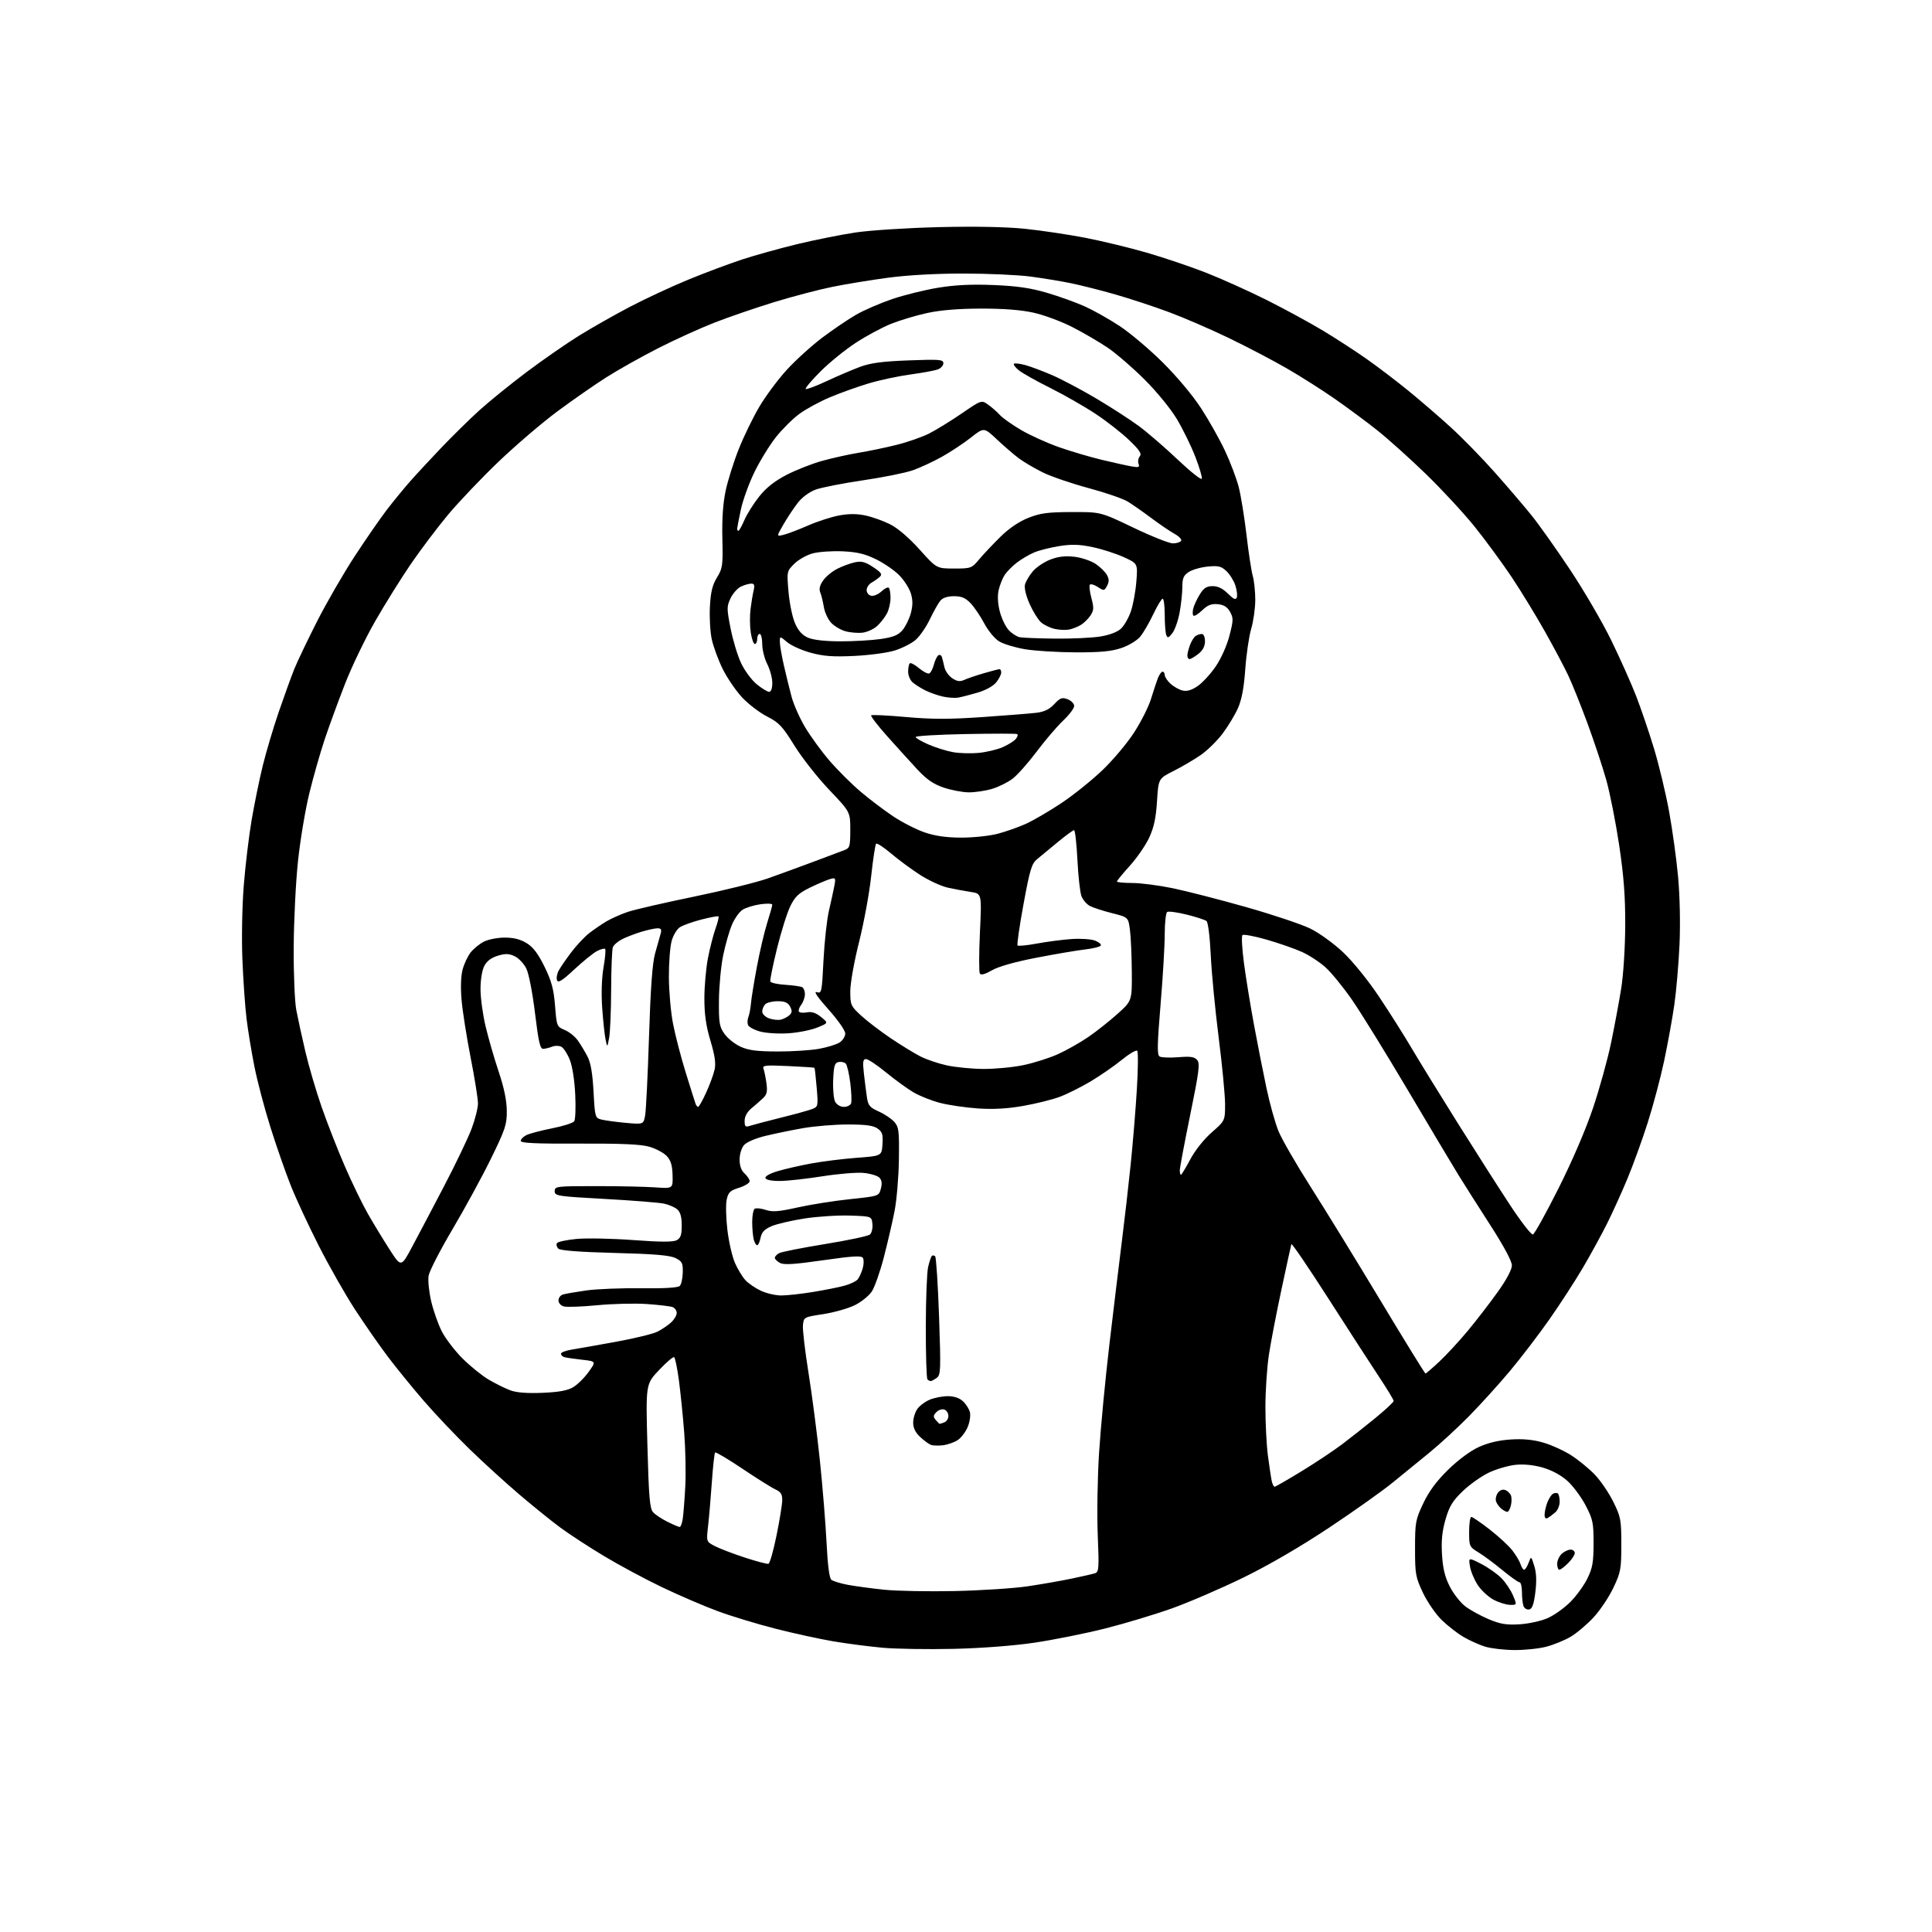 <?xml version="1.0" encoding="UTF-8" standalone="no"?>
<svg 
  version="1.1" 
  xmlns="http://www.w3.org/2000/svg" 
  xmlns:xlink="http://www.w3.org/1999/xlink" 
  xmlns:svg="http://www.w3.org/2000/svg"
  xmlns:rdf="http://www.w3.org/1999/02/22-rdf-syntax-ns#"
  xmlns:cc="http://creativecommons.org/ns#"
  xmlns:dc="http://purl.org/dc/elements/1.1/"
  viewBox="0 0 768 768"
  width="768"
  height="768"
>
<style>svg {background-color: white; }</style>"
<path stroke="none" fill="black" fill-rule="evenodd" d="M379.00,655.45C368.82,655.68 356.15,655.48 350.83,655.00C345.51,654.51 336.74,653.38 331.33,652.47C325.92,651.55 315.59,649.30 308.36,647.46C301.13,645.62 290.78,642.48 285.36,640.48C279.94,638.48 269.96,634.19 263.19,630.95C256.42,627.71 246.02,622.12 240.07,618.54C234.12,614.96 226.39,609.92 222.88,607.34C219.37,604.76 212.00,598.82 206.50,594.13C201.00,589.45 192.07,581.31 186.66,576.06C181.25,570.80 173.11,562.23 168.59,557.00C164.06,551.77 157.58,543.82 154.19,539.32C150.80,534.83 144.91,526.36 141.09,520.50C137.28,514.65 130.80,503.25 126.70,495.18C122.59,487.11 117.54,476.23 115.48,471.00C113.41,465.77 109.81,455.43 107.47,448.00C105.13,440.57 102.28,429.77 101.14,424.00C99.99,418.23 98.58,409.68 98.01,405.00C97.44,400.32 96.69,389.75 96.36,381.50C96.01,373.00 96.25,360.22 96.90,352.00C97.54,344.02 98.94,332.32 100.02,326.00C101.10,319.68 103.08,310.00 104.42,304.50C105.77,299.00 108.64,289.32 110.81,283.00C112.98,276.68 115.74,269.06 116.93,266.08C118.13,263.09 122.21,254.54 126.00,247.08C129.79,239.61 136.56,227.90 141.04,221.05C145.52,214.21 151.28,205.88 153.84,202.56C156.40,199.23 160.47,194.26 162.89,191.51C165.31,188.75 170.94,182.68 175.39,178.01C179.85,173.34 186.65,166.66 190.50,163.16C194.35,159.67 202.79,152.83 209.25,147.96C215.72,143.10 225.17,136.54 230.25,133.39C235.34,130.24 244.45,125.08 250.50,121.91C256.55,118.75 266.90,113.93 273.50,111.21C280.10,108.49 289.77,104.87 295.00,103.15C300.23,101.44 310.12,98.69 317.00,97.03C323.88,95.37 334.23,93.30 340.00,92.43C345.83,91.55 360.58,90.60 373.14,90.29C387.69,89.94 399.98,90.18 407.53,90.96C413.99,91.63 424.73,93.23 431.39,94.52C438.05,95.81 449.04,98.47 455.82,100.43C462.59,102.39 473.17,105.96 479.33,108.37C485.49,110.78 496.42,115.70 503.63,119.31C510.83,122.92 520.95,128.44 526.12,131.56C531.28,134.68 539.05,139.73 543.38,142.78C547.71,145.83 555.14,151.48 559.88,155.35C564.62,159.21 572.23,165.77 576.79,169.94C581.35,174.10 589.22,182.16 594.27,187.86C599.33,193.56 605.87,201.21 608.81,204.86C611.75,208.51 618.66,218.25 624.15,226.50C629.64,234.75 636.99,247.35 640.48,254.50C643.97,261.65 648.43,271.63 650.39,276.68C652.35,281.74 655.54,291.12 657.49,297.54C659.43,303.95 662.12,315.12 663.45,322.35C664.78,329.58 666.41,341.35 667.06,348.50C667.77,356.19 668.00,367.22 667.63,375.50C667.28,383.20 666.35,394.00 665.56,399.50C664.76,405.00 662.95,415.00 661.52,421.72C660.10,428.43 657.15,439.52 654.97,446.35C652.79,453.18 649.17,463.16 646.93,468.54C644.70,473.91 641.05,481.95 638.83,486.40C636.60,490.86 632.27,498.77 629.19,504.00C626.12,509.23 620.13,518.45 615.89,524.50C611.65,530.55 604.60,539.77 600.22,545.00C595.85,550.23 588.50,558.33 583.89,563.02C579.27,567.70 572.18,574.23 568.12,577.52C564.05,580.81 557.53,586.13 553.62,589.34C549.70,592.56 538.40,600.58 528.50,607.17C517.24,614.67 504.51,622.09 494.50,626.99C485.70,631.30 472.88,636.84 466.00,639.31C459.12,641.77 447.08,645.40 439.24,647.37C431.39,649.34 418.79,651.87 411.24,652.99C402.92,654.22 390.20,655.19 379.00,655.45zM602.00,655.92C597.88,655.89 592.60,655.27 590.29,654.55C587.97,653.82 584.12,652.09 581.73,650.69C579.34,649.29 575.46,646.27 573.10,643.98C570.74,641.69 567.39,636.82 565.65,633.16C562.71,626.94 562.50,625.77 562.50,615.50C562.50,605.16 562.70,604.09 565.76,597.63C568.03,592.83 571.01,588.79 575.63,584.27C579.59,580.38 584.48,576.75 587.82,575.23C591.52,573.53 595.79,572.52 600.52,572.22C605.46,571.90 609.45,572.28 613.50,573.46C616.71,574.39 621.68,576.65 624.54,578.48C627.40,580.31 631.63,583.77 633.93,586.16C636.23,588.55 639.55,593.42 641.31,596.98C644.29,603.02 644.50,604.16 644.50,613.98C644.50,623.73 644.27,624.99 641.32,631.22C639.56,634.92 635.98,640.25 633.35,643.06C630.72,645.87 626.65,649.29 624.30,650.67C621.95,652.05 617.66,653.80 614.76,654.57C611.87,655.35 606.12,655.95 602.00,655.92zM604.02,645.69C607.62,645.47 612.62,644.38 615.21,643.23C617.79,642.09 621.84,639.21 624.22,636.83C626.60,634.45 629.65,630.25 631.00,627.50C633.06,623.32 633.46,621.02 633.47,613.50C633.48,605.34 633.19,603.94 630.32,598.44C628.58,595.11 625.34,590.74 623.12,588.73C620.60,586.45 616.93,584.45 613.37,583.42C609.66,582.34 605.82,581.95 602.44,582.29C599.58,582.59 594.82,583.98 591.87,585.38C588.91,586.78 584.25,590.08 581.50,592.72C577.43,596.63 576.15,598.72 574.63,603.96C573.27,608.65 572.89,612.43 573.22,617.94C573.55,623.50 574.37,626.87 576.32,630.69C577.78,633.54 580.54,637.08 582.47,638.54C584.39,640.01 588.56,642.30 591.73,643.64C596.38,645.60 598.77,646.00 604.02,645.69zM607.88,639.79C606.98,639.96 605.97,639.36 605.63,638.47C605.28,637.57 605.00,635.07 605.00,632.92C605.00,630.76 604.57,629.00 604.05,629.00C603.53,629.00 600.49,626.84 597.30,624.21C594.11,621.57 589.81,618.38 587.75,617.13C584.10,614.90 584.00,614.68 584.00,608.92C584.00,605.66 584.39,603.00 584.87,603.00C585.35,603.00 588.61,605.23 592.12,607.95C595.63,610.68 599.67,614.40 601.11,616.23C602.55,618.05 604.04,620.55 604.43,621.77C604.82,623.00 605.47,624.00 605.87,624.00C606.28,624.00 607.07,622.76 607.64,621.25C608.66,618.50 608.66,618.50 609.90,622.50C610.75,625.26 610.88,628.52 610.32,632.99C609.72,637.75 609.07,639.56 607.88,639.79zM600.26,637.96C598.74,637.93 595.81,637.02 593.75,635.93C591.68,634.84 588.85,632.22 587.46,630.12C586.06,628.01 584.66,624.66 584.34,622.68C583.75,619.08 583.75,619.08 588.83,621.70C591.63,623.14 595.26,625.71 596.91,627.41C598.55,629.11 600.60,632.19 601.46,634.25C603.03,638.00 603.03,638.00 600.26,637.96zM379.50,632.47C389.95,632.24 403.00,631.39 408.50,630.58C414.00,629.76 421.88,628.39 426.00,627.52C430.12,626.66 434.28,625.71 435.24,625.41C436.83,624.92 436.93,623.58 436.37,610.19C436.03,602.11 436.27,587.45 436.89,577.61C437.51,567.77 439.37,548.19 441.04,534.11C442.70,520.02 444.91,501.75 445.95,493.50C447.00,485.25 448.57,471.52 449.45,463.00C450.33,454.48 451.44,440.98 451.92,433.00C452.41,425.02 452.47,418.15 452.06,417.71C451.66,417.28 448.89,418.90 445.91,421.32C442.94,423.74 437.38,427.58 433.57,429.86C429.76,432.13 424.22,434.90 421.25,436.01C418.29,437.12 411.73,438.75 406.68,439.63C400.33,440.74 394.78,441.04 388.66,440.62C383.80,440.28 377.07,439.30 373.70,438.42C370.33,437.55 365.59,435.67 363.17,434.25C360.75,432.83 355.84,429.27 352.26,426.34C348.68,423.40 345.08,421.00 344.26,421.00C343.04,421.00 342.89,422.04 343.41,426.75C343.77,429.91 344.31,434.18 344.62,436.24C345.09,439.46 345.76,440.24 349.34,441.85C351.63,442.87 354.40,444.73 355.50,445.97C357.30,448.01 357.48,449.51 357.33,460.87C357.23,467.82 356.45,477.10 355.59,481.50C354.72,485.90 352.80,494.17 351.32,499.87C349.84,505.58 347.70,511.65 346.57,513.37C345.43,515.09 342.38,517.55 339.78,518.84C337.19,520.12 331.57,521.72 327.29,522.38C319.53,523.57 319.50,523.58 319.18,526.81C319.01,528.59 320.01,537.12 321.40,545.77C322.79,554.42 324.82,570.05 325.91,580.50C327.00,590.95 328.19,605.68 328.57,613.23C329.01,622.21 329.67,627.31 330.48,627.99C331.17,628.55 334.15,629.46 337.11,630.01C340.08,630.56 346.55,631.43 351.50,631.94C356.45,632.45 369.05,632.69 379.50,632.47zM619.86,624.00C619.39,624.00 619.00,622.94 619.00,621.65C619.00,620.37 619.82,618.57 620.83,617.65C621.83,616.74 623.41,616.00 624.33,616.00C625.25,616.00 626.00,616.61 626.00,617.36C626.00,618.11 624.81,619.91 623.36,621.36C621.91,622.81 620.34,624.00 619.86,624.00zM305.47,621.64C306.01,621.48 307.45,616.44 308.67,610.43C309.90,604.42 310.93,598.11 310.95,596.41C310.99,593.99 310.41,593.05 308.25,592.07C306.74,591.38 300.84,587.68 295.14,583.85C289.44,580.02 284.55,577.12 284.27,577.40C283.99,577.68 283.40,582.99 282.97,589.21C282.53,595.42 281.86,603.27 281.47,606.66C280.76,612.83 280.76,612.83 284.13,614.58C285.98,615.55 291.32,617.60 296.00,619.13C300.68,620.66 304.94,621.79 305.47,621.64zM270.20,607.00C270.59,607.00 271.13,605.54 271.40,603.75C271.67,601.96 272.13,596.19 272.41,590.92C272.69,585.65 272.50,575.98 271.98,569.42C271.47,562.86 270.52,553.55 269.88,548.72C269.23,543.89 268.38,539.74 267.98,539.49C267.58,539.24 264.88,541.55 261.97,544.63C256.69,550.21 256.69,550.21 257.36,574.79C257.91,595.24 258.30,599.67 259.62,601.14C260.50,602.11 263.08,603.82 265.36,604.95C267.64,606.08 269.82,607.00 270.20,607.00zM615.25,603.41C614.43,603.87 614.00,603.43 614.00,602.12C614.00,601.03 614.48,598.87 615.06,597.34C615.65,595.80 616.64,594.22 617.26,593.84C617.89,593.45 618.76,593.35 619.20,593.62C619.64,593.90 620.00,595.37 620.00,596.90C620.00,598.44 619.21,600.37 618.25,601.19C617.29,602.02 615.94,603.02 615.25,603.41zM599.17,601.00C598.74,601.00 597.68,600.44 596.83,599.75C595.98,599.06 595.02,597.76 594.71,596.85C594.39,595.94 594.72,594.40 595.42,593.43C596.21,592.36 597.36,591.92 598.38,592.31C599.30,592.67 600.31,593.64 600.63,594.48C600.95,595.32 600.93,597.13 600.59,598.50C600.24,599.88 599.61,601.00 599.17,601.00zM506.68,591.00C507.03,591.00 511.86,588.22 517.41,584.83C522.96,581.44 530.20,576.62 533.50,574.13C536.80,571.64 542.76,566.94 546.75,563.67C550.74,560.40 554.00,557.36 554.00,556.90C554.00,556.44 551.38,552.11 548.17,547.28C544.97,542.45 535.89,528.41 527.98,516.07C520.08,503.74 513.49,494.06 513.34,494.57C513.18,495.08 511.42,503.15 509.42,512.50C507.42,521.85 505.17,533.55 504.41,538.50C503.66,543.45 503.03,552.75 503.02,559.18C503.01,565.60 503.46,574.38 504.02,578.68C504.58,582.98 505.27,587.51 505.54,588.75C505.81,589.99 506.33,591.00 506.68,591.00zM374.86,574.51C373.01,574.74 370.82,574.67 370.00,574.34C369.18,574.02 367.26,572.60 365.75,571.19C363.90,569.46 363.00,567.62 363.00,565.54C363.00,563.84 363.73,561.40 364.63,560.12C365.53,558.84 367.76,557.16 369.60,556.39C371.43,555.63 374.67,555.00 376.78,555.00C379.26,555.00 381.40,555.72 382.80,557.03C384.00,558.14 385.24,560.10 385.56,561.39C385.88,562.67 385.48,565.32 384.66,567.28C383.84,569.24 382.05,571.58 380.69,572.47C379.33,573.36 376.70,574.28 374.86,574.51zM373.54,566.00C373.70,566.00 374.55,565.73 375.42,565.39C376.29,565.06 377.00,563.92 377.00,562.86C377.00,561.80 376.29,560.66 375.42,560.33C374.55,560.00 373.13,560.44 372.26,561.31C370.95,562.62 370.90,563.17 371.96,564.45C372.67,565.30 373.38,566.00 373.54,566.00zM215.60,553.67C222.12,553.40 225.58,552.77 227.82,551.45C229.54,550.43 232.31,547.70 233.98,545.37C237.02,541.15 237.02,541.15 231.26,540.50C228.09,540.15 224.94,539.68 224.25,539.46C223.56,539.24 223.00,538.64 223.00,538.12C223.00,537.60 224.91,536.87 227.25,536.49C229.59,536.12 237.50,534.72 244.84,533.38C252.18,532.05 259.61,530.24 261.34,529.36C263.08,528.48 265.51,526.84 266.75,525.71C267.99,524.58 269.00,522.88 269.00,521.93C269.00,520.99 268.26,519.93 267.36,519.59C266.47,519.24 261.85,518.70 257.11,518.37C252.38,518.05 243.52,518.26 237.43,518.85C231.34,519.43 225.38,519.65 224.18,519.34C222.95,519.02 222.00,517.98 222.00,516.95C222.00,515.95 222.79,514.89 223.75,514.59C224.71,514.29 228.88,513.57 233.00,512.98C237.12,512.40 246.94,512.00 254.81,512.10C264.10,512.21 269.51,511.89 270.22,511.18C270.83,510.57 271.36,508.16 271.41,505.82C271.49,502.05 271.16,501.40 268.50,500.09C266.27,498.99 260.07,498.47 244.30,498.06C230.20,497.69 222.71,497.11 221.93,496.34C221.30,495.70 221.05,494.72 221.39,494.17C221.73,493.62 225.27,492.87 229.26,492.49C233.24,492.12 243.36,492.33 251.75,492.95C262.62,493.75 267.57,493.77 269.00,493.00C270.57,492.16 271.00,490.91 271.00,487.12C271.00,483.79 270.46,481.83 269.25,480.77C268.29,479.92 265.93,478.88 264.00,478.47C262.07,478.05 251.50,477.21 240.50,476.60C221.53,475.56 220.50,475.40 220.50,473.50C220.50,471.58 221.17,471.50 237.00,471.50C246.07,471.50 256.65,471.73 260.50,472.00C267.50,472.50 267.50,472.50 267.36,467.18C267.25,463.22 266.66,461.26 265.04,459.54C263.84,458.26 260.75,456.61 258.18,455.86C254.78,454.87 247.16,454.53 230.25,454.60C212.94,454.68 207.00,454.40 207.00,453.52C207.00,452.87 208.01,451.84 209.25,451.22C210.49,450.61 215.08,449.40 219.45,448.53C223.83,447.67 227.79,446.41 228.26,445.73C228.74,445.05 228.91,440.23 228.66,435.00C228.39,429.36 227.50,423.76 226.48,421.22C225.53,418.87 224.03,416.56 223.13,416.10C222.23,415.63 220.60,415.61 219.50,416.06C218.40,416.50 216.80,416.89 215.95,416.93C214.70,416.99 214.08,414.28 212.68,402.79C211.70,394.69 210.22,387.06 209.23,385.04C208.28,383.09 206.20,380.88 204.62,380.13C202.32,379.04 200.94,379.00 197.87,379.92C195.28,380.70 193.52,382.03 192.51,383.99C191.63,385.68 191.00,389.53 191.01,393.20C191.01,396.67 191.92,403.32 193.03,408.00C194.14,412.68 196.48,420.77 198.23,426.00C200.38,432.39 201.43,437.49 201.46,441.57C201.50,447.03 200.87,448.92 195.17,460.57C191.69,467.68 184.80,480.32 179.87,488.66C174.94,496.99 170.66,505.32 170.37,507.16C170.07,509.00 170.54,513.54 171.40,517.26C172.27,520.98 174.16,526.35 175.60,529.21C177.05,532.06 180.77,536.92 183.87,540.02C186.96,543.11 191.68,546.91 194.34,548.47C197.01,550.03 200.83,551.92 202.84,552.67C205.30,553.59 209.49,553.92 215.60,553.67zM369.98,549.00C369.62,549.00 369.03,548.70 368.67,548.33C368.30,547.97 368.01,538.63 368.02,527.58C368.04,516.54 368.45,505.78 368.94,503.67C369.43,501.56 370.09,499.58 370.41,499.25C370.74,498.93 371.33,499.00 371.74,499.41C372.15,499.81 372.84,510.57 373.29,523.30C374.03,544.68 373.96,546.56 372.35,547.73C371.40,548.43 370.33,549.00 369.98,549.00zM566.65,546.00C566.89,546.00 569.37,543.86 572.16,541.25C574.96,538.64 580.05,533.12 583.48,529.00C586.90,524.88 592.25,517.95 595.35,513.60C598.86,508.70 601.00,504.68 601.00,503.01C601.00,501.33 597.75,495.28 592.35,486.91C587.60,479.53 581.90,470.57 579.71,467.00C577.51,463.43 568.51,448.35 559.72,433.50C550.93,418.65 540.91,402.43 537.45,397.45C534.00,392.46 529.28,386.68 526.96,384.58C524.64,382.48 520.44,379.72 517.62,378.44C514.80,377.16 508.48,374.95 503.57,373.54C498.66,372.12 494.30,371.31 493.88,371.73C493.46,372.15 493.74,377.23 494.51,383.00C495.28,388.77 497.07,399.77 498.49,407.43C499.91,415.09 502.14,426.40 503.45,432.56C504.75,438.71 506.90,446.40 508.21,449.63C509.53,452.86 515.34,462.93 521.12,472.00C526.90,481.07 539.41,501.44 548.92,517.25C558.43,533.06 566.41,546.00 566.65,546.00zM310.50,514.97C312.70,514.98 318.32,514.37 323.00,513.61C327.68,512.85 333.36,511.72 335.63,511.10C337.91,510.49 340.29,509.36 340.93,508.59C341.56,507.82 342.47,505.86 342.93,504.23C343.40,502.60 343.44,500.71 343.02,500.04C342.43,499.07 338.96,499.28 327.20,500.97C315.75,502.62 311.63,502.87 310.07,502.04C308.93,501.43 308.00,500.51 308.00,500.00C308.00,499.49 308.79,498.65 309.75,498.14C310.71,497.63 318.92,496.00 327.99,494.53C337.06,493.05 345.07,491.36 345.79,490.76C346.51,490.16 346.97,488.28 346.80,486.59C346.50,483.50 346.50,483.50 337.87,483.21C333.12,483.05 325.02,483.57 319.87,484.36C314.72,485.15 308.80,486.53 306.72,487.42C303.88,488.65 302.79,489.79 302.34,492.03C302.02,493.66 301.41,495.00 300.99,495.00C300.57,495.00 299.96,493.99 299.63,492.75C299.30,491.51 299.02,488.39 299.01,485.81C299.01,483.23 299.46,480.83 300.02,480.49C300.58,480.14 302.54,480.35 304.38,480.96C307.08,481.85 309.55,481.66 317.11,479.97C322.28,478.82 331.64,477.34 337.93,476.68C349.36,475.48 349.36,475.48 350.16,472.50C350.72,470.40 350.54,469.11 349.55,468.12C348.78,467.35 345.96,466.51 343.27,466.25C340.59,465.99 333.25,466.60 326.95,467.59C320.65,468.59 313.07,469.43 310.09,469.45C306.75,469.48 304.52,469.04 304.28,468.31C304.03,467.59 305.99,466.49 309.13,465.55C312.03,464.69 318.02,463.32 322.45,462.50C326.88,461.68 335.00,460.67 340.50,460.25C350.50,459.50 350.50,459.50 350.80,454.84C351.05,450.94 350.73,449.93 348.83,448.59C347.13,447.41 344.13,447.00 337.03,447.00C331.79,447.00 323.79,447.66 319.25,448.45C314.71,449.25 307.96,450.64 304.25,451.54C300.32,452.49 296.77,454.02 295.75,455.20C294.76,456.35 294.00,458.84 294.00,460.96C294.00,463.42 294.68,465.31 296.00,466.50C297.10,467.50 298.00,468.87 298.00,469.56C298.00,470.25 296.10,471.42 293.78,472.16C290.15,473.31 289.47,473.99 288.85,477.00C288.46,478.93 288.60,484.32 289.16,489.00C289.72,493.68 291.06,499.52 292.14,501.99C293.21,504.46 295.09,507.55 296.30,508.87C297.51,510.19 300.30,512.09 302.50,513.11C304.70,514.13 308.30,514.96 310.50,514.97zM163.81,495.65C166.21,491.17 171.95,480.29 176.55,471.47C181.16,462.65 186.07,452.41 187.46,448.70C188.86,444.99 190.00,440.45 190.00,438.61C190.00,436.76 188.69,428.56 187.08,420.38C185.48,412.20 183.86,401.90 183.48,397.50C183.05,392.54 183.21,387.93 183.90,385.38C184.51,383.11 185.94,380.07 187.09,378.61C188.24,377.15 190.59,375.23 192.31,374.34C194.04,373.44 197.78,372.71 200.63,372.71C204.22,372.71 206.89,373.39 209.38,374.93C211.96,376.52 213.94,379.14 216.47,384.32C219.26,390.04 220.11,393.19 220.64,399.80C221.28,407.96 221.35,408.12 224.50,409.44C226.26,410.17 228.61,412.06 229.72,413.64C230.82,415.21 232.55,418.07 233.55,420.00C234.82,422.43 235.55,426.69 235.94,433.93C236.48,444.01 236.58,444.39 239.00,445.02C240.38,445.38 244.71,445.98 248.64,446.34C255.78,446.99 255.78,446.99 256.44,443.46C256.81,441.51 257.50,427.45 257.99,412.21C258.61,392.70 259.33,382.87 260.41,379.00C261.26,375.98 262.24,372.49 262.59,371.25C263.09,369.49 262.83,369.00 261.37,369.01C260.34,369.02 257.41,369.66 254.85,370.43C252.30,371.21 248.86,372.54 247.22,373.38C245.58,374.23 243.96,375.65 243.62,376.54C243.28,377.44 242.97,384.99 242.94,393.33C242.91,401.67 242.55,410.30 242.15,412.50C241.41,416.50 241.41,416.50 240.72,413.21C240.34,411.40 239.74,405.75 239.38,400.65C238.98,394.94 239.19,388.75 239.91,384.57C240.57,380.83 240.85,377.52 240.55,377.21C240.25,376.91 238.78,377.30 237.29,378.08C235.81,378.86 231.76,382.14 228.30,385.36C223.52,389.81 221.88,390.85 221.43,389.68C221.11,388.84 221.40,387.11 222.09,385.83C222.77,384.55 225.03,381.25 227.12,378.50C229.21,375.75 232.40,372.35 234.21,370.95C236.02,369.55 239.07,367.46 241.00,366.30C242.93,365.15 246.75,363.44 249.50,362.51C252.25,361.58 264.09,358.85 275.82,356.44C287.54,354.02 300.82,350.75 305.32,349.15C309.82,347.56 318.00,344.57 323.50,342.51C329.00,340.45 334.51,338.38 335.75,337.90C337.79,337.12 338.00,336.39 338.00,329.90C338.00,322.76 338.00,322.76 329.58,313.92C324.95,309.05 318.73,301.14 315.76,296.33C311.02,288.68 309.67,287.24 304.92,284.82C301.94,283.30 297.46,279.87 294.97,277.20C292.48,274.53 289.01,269.42 287.25,265.86C285.50,262.29 283.55,257.00 282.93,254.10C282.31,251.20 281.98,245.38 282.20,241.16C282.51,235.32 283.18,232.56 285.02,229.55C287.25,225.90 287.41,224.76 287.15,214.05C286.97,206.31 287.40,200.04 288.46,195.06C289.34,190.96 291.67,183.54 293.65,178.56C295.62,173.58 299.29,166.01 301.81,161.75C304.32,157.49 309.23,150.88 312.73,147.05C316.22,143.22 322.60,137.44 326.89,134.20C331.19,130.97 337.26,126.85 340.39,125.06C343.52,123.27 349.95,120.49 354.68,118.88C359.41,117.28 367.60,115.25 372.89,114.38C379.69,113.26 386.15,112.95 395.00,113.31C404.37,113.70 409.70,114.48 416.28,116.42C421.12,117.85 427.89,120.29 431.33,121.85C434.78,123.41 440.95,126.89 445.05,129.59C449.15,132.28 456.83,138.76 462.11,143.99C467.74,149.56 474.09,157.13 477.43,162.26C480.57,167.08 484.87,174.73 486.99,179.26C489.11,183.79 491.55,190.26 492.42,193.64C493.28,197.01 494.67,205.56 495.50,212.64C496.32,219.71 497.45,227.07 498.00,228.99C498.55,230.91 498.99,235.19 498.99,238.49C498.98,241.80 498.25,246.97 497.36,250.00C496.48,253.03 495.42,260.25 495.01,266.06C494.49,273.41 493.61,278.10 492.10,281.51C490.91,284.20 488.15,288.77 485.97,291.65C483.80,294.53 479.88,298.37 477.26,300.17C474.64,301.98 469.80,304.82 466.50,306.48C460.50,309.50 460.50,309.50 459.93,318.52C459.50,325.23 458.70,328.94 456.80,333.02C455.39,336.03 451.94,341.05 449.12,344.16C446.30,347.27 444.00,350.09 444.00,350.41C444.00,350.73 446.73,351.00 450.06,351.00C453.39,351.00 460.66,351.94 466.22,353.09C471.78,354.25 484.91,357.62 495.41,360.60C505.91,363.58 517.36,367.41 520.85,369.12C524.40,370.85 530.16,375.02 533.92,378.56C537.77,382.20 543.85,389.70 548.19,396.20C552.34,402.41 558.13,411.55 561.04,416.50C563.95,421.45 572.26,434.95 579.50,446.50C586.75,458.05 596.17,472.81 600.45,479.30C604.73,485.78 608.74,490.93 609.36,490.72C609.99,490.52 614.56,482.29 619.51,472.43C624.97,461.59 630.39,448.96 633.24,440.49C635.83,432.78 639.07,421.08 640.44,414.49C641.80,407.89 643.61,398.21 644.45,392.96C645.32,387.56 646.01,376.71 646.05,367.96C646.10,356.39 645.49,348.35 643.65,336.00C642.29,326.93 639.98,315.25 638.52,310.05C637.06,304.86 633.69,294.73 631.05,287.55C628.40,280.37 624.96,271.80 623.40,268.50C621.85,265.20 617.67,257.32 614.11,251.00C610.56,244.68 604.58,234.90 600.83,229.28C597.07,223.67 590.46,214.67 586.13,209.28C581.79,203.90 573.07,194.48 566.73,188.34C560.39,182.21 551.77,174.46 547.57,171.12C543.37,167.78 535.78,162.16 530.71,158.62C525.63,155.08 516.99,149.59 511.49,146.42C506.00,143.25 495.65,137.83 488.50,134.38C481.35,130.93 470.66,126.30 464.75,124.10C458.84,121.90 449.27,118.75 443.49,117.09C437.72,115.43 429.73,113.41 425.74,112.59C421.76,111.77 414.45,110.57 409.50,109.92C404.55,109.28 392.62,108.74 383.00,108.74C372.20,108.73 360.71,109.37 353.00,110.40C346.12,111.32 336.13,112.96 330.79,114.05C325.45,115.13 315.10,117.85 307.79,120.09C300.48,122.33 289.79,126.00 284.03,128.24C278.27,130.49 268.14,135.09 261.53,138.47C254.91,141.84 245.68,147.04 241.00,150.01C236.32,152.98 227.54,159.10 221.47,163.60C215.40,168.11 204.90,177.10 198.13,183.58C191.37,190.06 182.37,199.51 178.14,204.57C173.91,209.64 167.26,218.45 163.36,224.14C159.46,229.84 153.05,240.11 149.12,246.97C145.19,253.83 139.78,265.08 137.10,271.97C134.41,278.86 130.79,288.77 129.04,294.00C127.29,299.23 124.55,308.85 122.95,315.40C121.35,321.94 119.32,334.09 118.45,342.40C117.57,350.70 116.81,366.05 116.75,376.50C116.69,387.06 117.15,398.16 117.78,401.50C118.41,404.80 120.03,412.23 121.38,418.00C122.73,423.77 125.65,433.72 127.87,440.10C130.09,446.47 134.23,457.05 137.07,463.60C139.91,470.14 144.04,478.65 146.24,482.50C148.44,486.35 152.31,492.72 154.84,496.65C159.45,503.81 159.45,503.81 163.81,495.65zM469.44,467.00C469.68,467.00 471.35,464.25 473.14,460.89C475.05,457.30 478.59,452.85 481.69,450.14C486.97,445.50 486.97,445.50 486.99,439.00C486.99,435.42 485.85,423.50 484.45,412.50C483.05,401.50 481.63,386.76 481.30,379.75C480.95,372.41 480.23,366.62 479.60,366.12C478.99,365.64 475.46,364.49 471.74,363.57C468.02,362.65 464.53,362.17 463.99,362.51C463.44,362.84 463.00,366.80 463.00,371.31C463.00,375.81 462.26,388.43 461.34,399.34C460.01,415.28 459.93,419.34 460.95,419.97C461.65,420.40 464.99,420.53 468.39,420.26C473.29,419.86 474.83,420.10 475.91,421.39C477.06,422.77 476.64,426.03 473.11,443.26C470.83,454.39 468.98,464.29 468.98,465.25C468.99,466.21 469.20,467.00 469.44,467.00zM298.25,447.49C299.49,447.09 305.00,445.64 310.50,444.27C316.00,442.91 321.58,441.37 322.89,440.85C325.21,439.94 325.27,439.67 324.64,432.29C324.29,428.09 323.89,424.57 323.75,424.46C323.61,424.34 318.87,424.04 313.20,423.77C304.17,423.36 302.97,423.49 303.50,424.85C303.83,425.71 304.35,428.29 304.67,430.59C305.13,433.95 304.85,435.12 303.22,436.63C302.12,437.66 300.04,439.48 298.60,440.67C296.98,442.03 296.00,443.86 296.00,445.54C296.00,447.89 296.29,448.14 298.25,447.49zM277.52,440.00C277.85,440.00 279.27,437.46 280.69,434.36C282.11,431.26 283.62,427.17 284.05,425.26C284.63,422.72 284.19,419.66 282.42,413.72C280.66,407.86 280.00,403.26 280.00,396.91C280.00,392.11 280.64,384.87 281.43,380.84C282.21,376.80 283.57,371.52 284.44,369.09C285.31,366.67 285.84,364.51 285.62,364.29C285.40,364.07 282.36,364.62 278.86,365.52C275.36,366.41 271.51,367.79 270.29,368.57C269.07,369.35 267.58,371.85 266.97,374.12C266.36,376.38 265.87,382.80 265.89,388.37C265.91,393.94 266.64,402.26 267.52,406.85C268.40,411.45 270.68,420.22 272.58,426.35C274.48,432.48 276.24,438.06 276.49,438.75C276.74,439.44 277.20,440.00 277.52,440.00zM335.43,440.00C336.73,440.00 338.02,439.38 338.31,438.63C338.60,437.88 338.46,434.22 338.00,430.51C337.54,426.80 336.73,423.33 336.19,422.79C335.65,422.25 334.38,421.97 333.36,422.17C331.80,422.46 331.45,423.62 331.20,429.24C331.04,432.94 331.40,436.87 331.99,437.98C332.60,439.13 334.09,440.00 335.43,440.00zM390.79,424.92C395.35,424.96 402.53,424.29 406.75,423.42C410.96,422.55 417.19,420.57 420.59,419.03C423.99,417.49 429.41,414.42 432.64,412.21C435.86,410.00 441.09,405.86 444.25,403.01C450.00,397.84 450.00,397.84 449.91,386.17C449.86,379.75 449.53,372.28 449.16,369.56C448.50,364.62 448.50,364.62 442.00,362.98C438.43,362.08 434.47,360.79 433.20,360.11C431.94,359.43 430.45,357.68 429.89,356.21C429.33,354.75 428.61,348.25 428.29,341.78C427.96,335.30 427.36,330.00 426.96,330.00C426.55,330.00 423.63,332.14 420.47,334.75C417.31,337.36 413.61,340.42 412.24,341.55C410.10,343.32 409.38,345.70 406.86,359.44C405.25,368.15 404.20,375.53 404.50,375.84C404.81,376.14 408.31,375.80 412.28,375.06C416.25,374.33 422.43,373.52 426.00,373.28C429.57,373.03 433.76,373.32 435.31,373.91C436.86,374.51 437.87,375.39 437.57,375.88C437.27,376.37 434.43,377.07 431.26,377.43C428.09,377.80 419.43,379.27 412.00,380.71C403.51,382.34 396.95,384.20 394.34,385.70C391.57,387.29 389.95,387.73 389.50,387.00C389.13,386.41 389.15,379.01 389.54,370.57C390.26,355.22 390.26,355.22 385.88,354.56C383.47,354.20 379.36,353.43 376.75,352.85C374.14,352.27 369.19,349.99 365.75,347.78C362.31,345.57 357.12,341.74 354.20,339.26C351.29,336.79 348.62,335.05 348.27,335.40C347.92,335.74 347.04,341.53 346.31,348.26C345.59,354.99 343.42,366.77 341.50,374.43C339.54,382.21 338.00,390.86 338.00,394.05C338.00,399.48 338.20,399.93 342.29,403.70C344.65,405.88 349.94,409.92 354.04,412.69C358.14,415.45 363.47,418.72 365.89,419.95C368.30,421.18 373.03,422.78 376.39,423.51C379.75,424.24 386.23,424.88 390.79,424.92zM309.07,417.98C314.88,417.99 322.30,417.52 325.57,416.92C328.83,416.33 332.51,415.20 333.75,414.40C334.99,413.60 336.00,412.00 336.00,410.84C336.00,409.64 333.09,405.47 329.29,401.23C325.01,396.44 323.32,393.97 324.64,394.38C326.62,395.01 326.71,394.56 327.35,381.77C327.72,374.47 328.69,365.57 329.52,362.00C330.35,358.43 331.32,353.99 331.67,352.14C332.26,348.95 332.17,348.81 329.90,349.46C328.58,349.84 325.02,351.36 322.00,352.83C317.53,355.00 316.07,356.37 314.20,360.14C312.93,362.70 310.54,370.27 308.89,376.97C307.24,383.67 306.03,389.60 306.21,390.14C306.40,390.69 309.10,391.29 312.23,391.48C315.36,391.68 318.39,392.12 318.96,392.47C319.53,392.83 319.99,394.10 319.97,395.31C319.95,396.51 319.29,398.35 318.50,399.40C317.71,400.44 317.29,401.66 317.57,402.11C317.85,402.57 319.30,402.71 320.79,402.43C322.69,402.07 324.36,402.62 326.40,404.29C329.31,406.66 329.31,406.66 324.90,408.46C322.48,409.45 317.35,410.48 313.50,410.74C309.65,411.01 304.57,410.70 302.20,410.06C299.83,409.42 297.65,408.24 297.34,407.45C297.04,406.65 297.11,405.21 297.50,404.25C297.89,403.29 298.34,400.93 298.50,399.00C298.66,397.07 299.71,390.55 300.84,384.50C301.97,378.45 303.81,370.57 304.93,367.00C306.06,363.43 306.98,360.11 306.99,359.64C306.99,359.16 304.86,359.08 302.25,359.46C299.64,359.84 296.46,360.82 295.19,361.64C293.91,362.46 292.02,365.11 290.98,367.54C289.94,369.97 288.37,375.45 287.48,379.73C286.60,384.00 285.84,392.06 285.79,397.64C285.72,406.69 285.96,408.14 288.01,411.01C289.27,412.78 292.15,415.07 294.40,416.09C297.56,417.53 300.93,417.96 309.07,417.98zM310.50,405.30C311.60,405.02 313.11,404.21 313.85,403.51C314.89,402.52 314.94,401.75 314.06,400.12C313.22,398.54 311.98,398.00 309.16,398.00C307.09,398.00 304.86,398.54 304.20,399.20C303.54,399.86 303.00,401.17 303.00,402.12C303.00,403.08 304.20,404.27 305.75,404.83C307.26,405.37 309.40,405.59 310.50,405.30zM382.04,332.97C386.74,332.98 393.26,332.30 396.54,331.45C399.82,330.60 404.94,328.79 407.93,327.43C410.91,326.06 417.21,322.38 421.93,319.24C426.64,316.11 433.97,310.22 438.22,306.17C442.47,302.11 448.17,295.32 450.89,291.07C453.62,286.83 456.60,280.91 457.51,277.93C458.43,274.94 459.65,271.26 460.21,269.75C460.78,268.24 461.64,267.00 462.12,267.00C462.60,267.00 463.00,267.60 463.00,268.33C463.00,269.05 464.01,270.60 465.25,271.75C466.49,272.91 468.64,274.13 470.03,274.48C471.78,274.91 473.60,274.40 476.03,272.77C477.94,271.48 481.18,267.97 483.23,264.97C485.40,261.79 487.70,256.66 488.72,252.72C490.31,246.60 490.33,245.68 488.96,243.22C487.86,241.26 486.50,240.41 484.10,240.18C481.55,239.93 480.08,240.51 477.89,242.60C476.31,244.12 474.74,245.07 474.39,244.72C474.04,244.38 474.03,243.06 474.36,241.80C474.69,240.53 475.86,238.04 476.96,236.25C478.53,233.72 479.65,233.00 482.06,233.00C484.16,233.00 486.11,233.96 488.12,235.97C490.37,238.21 491.22,238.59 491.64,237.51C491.94,236.72 491.68,234.56 491.06,232.69C490.45,230.82 488.85,228.27 487.52,227.02C485.47,225.09 484.31,224.81 480.10,225.22C477.36,225.48 473.96,226.45 472.56,227.37C470.47,228.74 470.00,229.84 470.00,233.34C470.00,235.70 469.51,240.28 468.91,243.52C468.31,246.76 467.01,250.44 466.02,251.70C464.50,253.64 464.12,253.75 463.61,252.42C463.27,251.55 463.00,247.95 463.00,244.42C463.00,240.89 462.63,238.00 462.18,238.00C461.73,238.00 460.05,240.79 458.43,244.19C456.82,247.60 454.47,251.62 453.22,253.12C451.95,254.64 448.62,256.64 445.72,257.61C441.77,258.94 437.34,259.35 427.50,259.32C420.35,259.29 411.31,258.73 407.41,258.07C403.51,257.41 398.90,256.01 397.17,254.96C395.43,253.90 392.79,250.71 391.26,247.82C389.74,244.95 387.30,241.34 385.83,239.80C383.79,237.66 382.23,237.00 379.23,237.00C376.73,237.00 374.77,237.63 373.83,238.75C373.01,239.71 371.12,243.07 369.62,246.20C368.12,249.34 365.55,253.04 363.90,254.43C362.25,255.82 358.56,257.68 355.70,258.58C352.84,259.48 345.63,260.45 339.69,260.74C331.22,261.15 327.46,260.88 322.35,259.50C318.77,258.53 314.52,256.63 312.92,255.28C310.00,252.82 310.00,252.82 310.00,255.16C310.00,256.45 310.72,260.65 311.60,264.50C312.48,268.35 313.86,273.98 314.67,277.00C315.48,280.02 317.87,285.43 319.99,289.00C322.11,292.57 326.46,298.56 329.67,302.30C332.88,306.04 338.43,311.58 342.00,314.61C345.57,317.65 351.43,322.09 355.00,324.47C358.57,326.86 364.20,329.74 367.50,330.87C371.67,332.31 376.10,332.94 382.04,332.97zM385.09,314.97C382.57,314.95 378.04,314.08 375.03,313.05C370.94,311.64 368.27,309.78 364.53,305.73C361.76,302.74 356.41,296.84 352.63,292.60C348.86,288.37 346.01,284.66 346.30,284.36C346.60,284.07 352.84,284.37 360.17,285.03C370.45,285.95 377.39,285.96 390.50,285.05C399.85,284.41 409.49,283.64 411.93,283.35C415.11,282.97 417.13,282.00 419.09,279.90C421.44,277.39 422.18,277.12 424.41,277.97C425.83,278.51 427.00,279.71 427.00,280.63C427.00,281.56 425.04,284.16 422.66,286.41C420.27,288.66 415.53,294.19 412.14,298.71C408.75,303.23 404.42,308.10 402.53,309.54C400.64,310.99 396.97,312.81 394.39,313.58C391.80,314.36 387.62,314.99 385.09,314.97zM389.00,299.29C392.02,299.01 396.30,298.00 398.50,297.05C400.70,296.10 403.08,294.62 403.80,293.75C404.51,292.89 404.74,292.01 404.30,291.80C403.86,291.59 394.61,291.59 383.75,291.80C372.89,292.01 364.00,292.54 364.00,292.97C364.00,293.40 366.34,294.76 369.19,295.99C372.05,297.22 376.43,298.58 378.94,299.01C381.45,299.45 385.98,299.57 389.00,299.29zM381.00,277.29C379.62,277.54 376.80,277.36 374.72,276.88C372.64,276.41 369.49,275.28 367.72,274.39C365.95,273.49 363.71,272.07 362.75,271.22C361.79,270.38 361.00,268.48 361.00,267.01C361.00,265.54 361.29,264.05 361.64,263.69C361.99,263.34 363.62,264.19 365.26,265.57C366.91,266.95 368.74,267.92 369.33,267.72C369.92,267.53 370.77,265.95 371.22,264.23C371.67,262.51 372.48,260.82 373.02,260.49C373.57,260.15 374.20,260.46 374.42,261.19C374.65,261.91 375.10,263.73 375.43,265.24C375.76,266.74 377.17,268.72 378.56,269.63C380.48,270.89 381.62,271.04 383.30,270.27C384.51,269.71 388.01,268.52 391.09,267.62C394.16,266.73 396.97,266.00 397.34,266.00C397.70,266.00 398.00,266.61 398.00,267.37C398.00,268.12 397.12,269.85 396.05,271.21C394.90,272.67 391.90,274.35 388.80,275.27C385.88,276.13 382.38,277.04 381.00,277.29zM305.73,275.00C306.52,275.00 307.00,273.66 307.00,271.46C307.00,269.51 306.10,266.16 305.00,264.00C303.90,261.84 303.00,258.26 303.00,256.04C303.00,253.82 302.55,252.00 302.00,252.00C301.45,252.00 301.00,252.90 301.00,254.00C301.00,255.10 300.58,256.00 300.06,256.00C299.54,256.00 298.82,253.95 298.44,251.44C298.06,248.94 298.02,244.78 298.34,242.19C298.66,239.61 299.21,236.26 299.57,234.75C300.08,232.64 299.87,232.00 298.66,232.00C297.80,232.00 295.97,232.51 294.60,233.14C293.22,233.76 291.34,235.86 290.42,237.80C288.86,241.09 288.86,241.88 290.42,249.82C291.34,254.49 293.22,260.71 294.61,263.63C295.99,266.56 298.77,270.32 300.79,271.98C302.81,273.64 305.03,275.00 305.73,275.00zM472.87,262.00C472.39,262.00 472.00,261.35 472.00,260.57C472.00,259.78 472.48,257.87 473.06,256.34C473.65,254.80 474.66,253.20 475.31,252.79C475.97,252.37 477.06,252.02 477.75,252.02C478.47,252.01 479.00,253.24 479.00,254.93C479.00,256.90 478.14,258.53 476.37,259.93C474.92,261.07 473.34,262.00 472.87,262.00zM334.00,254.94C339.23,254.95 346.43,254.54 350.00,254.03C355.04,253.30 357.00,252.52 358.72,250.53C359.93,249.12 361.44,246.08 362.06,243.77C362.88,240.72 362.89,238.59 362.10,235.95C361.51,233.96 359.46,230.72 357.55,228.76C355.65,226.80 351.48,223.91 348.29,222.35C343.86,220.17 340.73,219.42 334.96,219.16C330.82,218.96 325.46,219.34 323.06,219.98C320.65,220.63 317.35,222.50 315.72,224.13C312.77,227.08 312.75,227.14 313.45,235.30C313.84,239.81 315.00,245.43 316.04,247.78C317.35,250.76 318.91,252.49 321.21,253.49C323.29,254.39 328.00,254.93 334.00,254.94zM419.50,253.86C426.10,253.93 434.16,253.55 437.41,253.02C441.04,252.43 444.20,251.22 445.61,249.90C446.87,248.72 448.62,245.67 449.51,243.12C450.40,240.58 451.39,235.24 451.71,231.26C452.29,224.02 452.29,224.02 446.73,221.48C443.67,220.08 438.09,218.28 434.33,217.49C429.09,216.39 426.02,216.29 421.12,217.07C417.62,217.62 413.14,218.75 411.18,219.57C409.21,220.39 406.11,222.20 404.28,223.60C402.45,224.99 400.25,227.22 399.38,228.54C398.51,229.87 397.43,232.59 396.98,234.58C396.46,236.90 396.63,239.98 397.45,243.14C398.15,245.86 399.75,249.16 400.99,250.49C402.23,251.81 404.21,253.08 405.37,253.31C406.54,253.54 412.90,253.79 419.50,253.86zM342.89,251.49C341.03,251.72 337.93,251.46 336.00,250.91C334.07,250.36 331.51,248.80 330.29,247.45C329.08,246.10 327.81,243.31 327.48,241.25C327.14,239.19 326.51,236.60 326.07,235.50C325.51,234.12 325.87,232.64 327.22,230.73C328.29,229.20 330.82,227.12 332.83,226.10C334.85,225.08 337.99,223.92 339.81,223.53C342.47,222.96 343.91,223.33 347.10,225.44C350.32,227.58 350.82,228.30 349.74,229.29C349.01,229.95 347.53,231.00 346.46,231.61C345.38,232.22 344.50,233.56 344.50,234.60C344.50,235.63 345.33,236.63 346.34,236.83C347.35,237.02 349.18,236.24 350.41,235.08C351.64,233.93 352.95,233.29 353.32,233.66C353.70,234.03 354.00,235.86 354.00,237.72C354.00,239.58 353.37,242.31 352.60,243.80C351.82,245.28 350.09,247.53 348.74,248.79C347.39,250.05 344.76,251.27 342.89,251.49zM425.00,250.25C423.62,250.52 421.02,250.41 419.21,249.99C417.40,249.58 414.97,248.40 413.81,247.37C412.66,246.34 410.62,243.06 409.29,240.08C407.87,236.90 407.10,233.72 407.44,232.40C407.75,231.17 409.14,228.80 410.53,227.15C411.92,225.50 415.07,223.37 417.54,222.43C420.73,221.21 423.49,220.90 427.15,221.33C429.98,221.67 433.78,222.96 435.61,224.21C437.43,225.46 439.44,227.44 440.06,228.62C440.92,230.21 440.92,231.29 440.07,232.87C438.99,234.89 438.80,234.92 436.43,233.36C435.06,232.47 433.64,232.03 433.27,232.40C432.90,232.76 433.16,235.13 433.83,237.66C434.88,241.56 434.83,242.61 433.52,244.61C432.67,245.91 430.97,247.60 429.74,248.37C428.51,249.13 426.38,249.98 425.00,250.25zM379.25,226.00C386.02,226.00 386.24,225.92 389.32,222.25C391.06,220.19 394.86,216.17 397.76,213.31C401.14,210.00 405.12,207.30 408.77,205.86C413.52,203.98 416.47,203.58 426.00,203.55C437.50,203.50 437.50,203.50 450.54,209.75C457.72,213.19 464.78,216.00 466.23,216.00C467.69,216.00 469.16,215.55 469.51,214.99C469.85,214.44 468.70,213.20 466.94,212.24C465.19,211.28 461.06,208.47 457.75,206.00C454.45,203.53 450.19,200.55 448.29,199.38C446.39,198.22 439.36,195.80 432.67,194.01C425.98,192.21 417.80,189.41 414.50,187.78C411.20,186.15 406.93,183.63 405.00,182.19C403.07,180.75 399.17,177.38 396.32,174.71C391.14,169.84 391.14,169.84 385.97,173.93C383.13,176.17 377.95,179.61 374.45,181.56C370.96,183.52 365.71,185.95 362.80,186.96C359.88,187.98 350.98,189.77 343.00,190.94C335.02,192.12 326.60,193.77 324.28,194.61C321.76,195.53 318.89,197.63 317.18,199.82C315.60,201.85 313.03,205.71 311.47,208.41C308.63,213.31 308.63,213.31 311.56,212.58C313.18,212.17 317.53,210.51 321.24,208.89C324.95,207.26 330.50,205.47 333.57,204.90C337.46,204.18 340.67,204.19 344.10,204.93C346.82,205.51 351.24,207.10 353.92,208.46C356.91,209.97 361.42,213.85 365.57,218.47C372.34,226.00 372.34,226.00 379.25,226.00zM293.54,211.00C293.83,211.00 294.89,209.09 295.90,206.75C296.91,204.41 299.53,200.22 301.74,197.44C304.52,193.92 307.84,191.29 312.62,188.79C316.41,186.82 322.88,184.28 327.00,183.15C331.12,182.02 337.65,180.58 341.50,179.95C345.35,179.32 352.06,177.93 356.40,176.84C360.75,175.76 366.58,173.73 369.36,172.32C372.13,170.91 377.95,167.33 382.28,164.37C390.16,158.97 390.16,158.97 392.83,160.88C394.30,161.93 396.40,163.78 397.49,164.99C398.59,166.20 402.42,168.90 405.99,170.99C409.57,173.07 416.32,176.12 421.00,177.77C425.68,179.41 433.32,181.67 438.00,182.79C442.68,183.91 448.01,185.09 449.86,185.41C452.67,185.90 453.11,185.73 452.59,184.37C452.25,183.48 452.47,182.14 453.08,181.41C453.94,180.36 453.00,178.93 448.84,174.94C445.90,172.11 439.90,167.42 435.50,164.51C431.10,161.60 423.00,156.97 417.50,154.22C412.00,151.48 406.38,148.32 405.00,147.20C403.62,146.09 402.75,144.92 403.06,144.61C403.36,144.31 405.39,144.54 407.56,145.12C409.73,145.71 414.62,147.55 418.44,149.21C422.25,150.88 430.13,155.06 435.94,158.51C441.75,161.96 449.28,166.83 452.68,169.34C456.08,171.85 463.02,177.84 468.11,182.66C473.20,187.48 477.53,190.92 477.73,190.30C477.94,189.68 476.78,185.75 475.15,181.55C473.52,177.36 470.26,170.68 467.90,166.71C465.44,162.58 459.96,155.85 455.06,150.95C450.35,146.25 443.74,140.53 440.38,138.25C437.01,135.97 430.67,132.27 426.29,130.03C421.92,127.79 415.00,125.22 410.92,124.31C405.97,123.20 399.01,122.66 390.00,122.67C381.03,122.69 373.84,123.28 368.56,124.43C364.20,125.38 357.74,127.31 354.22,128.72C350.70,130.13 344.39,133.52 340.20,136.26C336.01,138.99 329.69,144.12 326.16,147.65C322.63,151.18 319.98,154.32 320.28,154.61C320.57,154.91 324.34,153.50 328.66,151.48C332.97,149.46 338.98,146.90 342.00,145.79C346.13,144.27 350.93,143.64 361.25,143.26C373.58,142.80 375.00,142.91 375.00,144.40C375.00,145.31 373.99,146.42 372.75,146.87C371.51,147.32 366.61,148.22 361.85,148.87C357.09,149.52 349.64,151.11 345.30,152.41C340.96,153.71 334.05,156.18 329.95,157.91C325.85,159.63 320.37,162.61 317.77,164.52C315.16,166.43 310.98,170.58 308.46,173.75C305.95,176.91 302.11,183.16 299.92,187.63C297.74,192.10 295.29,198.85 294.49,202.63C293.69,206.41 293.03,209.84 293.02,210.25C293.01,210.66 293.24,211.00 293.54,211.00z" />

</svg>